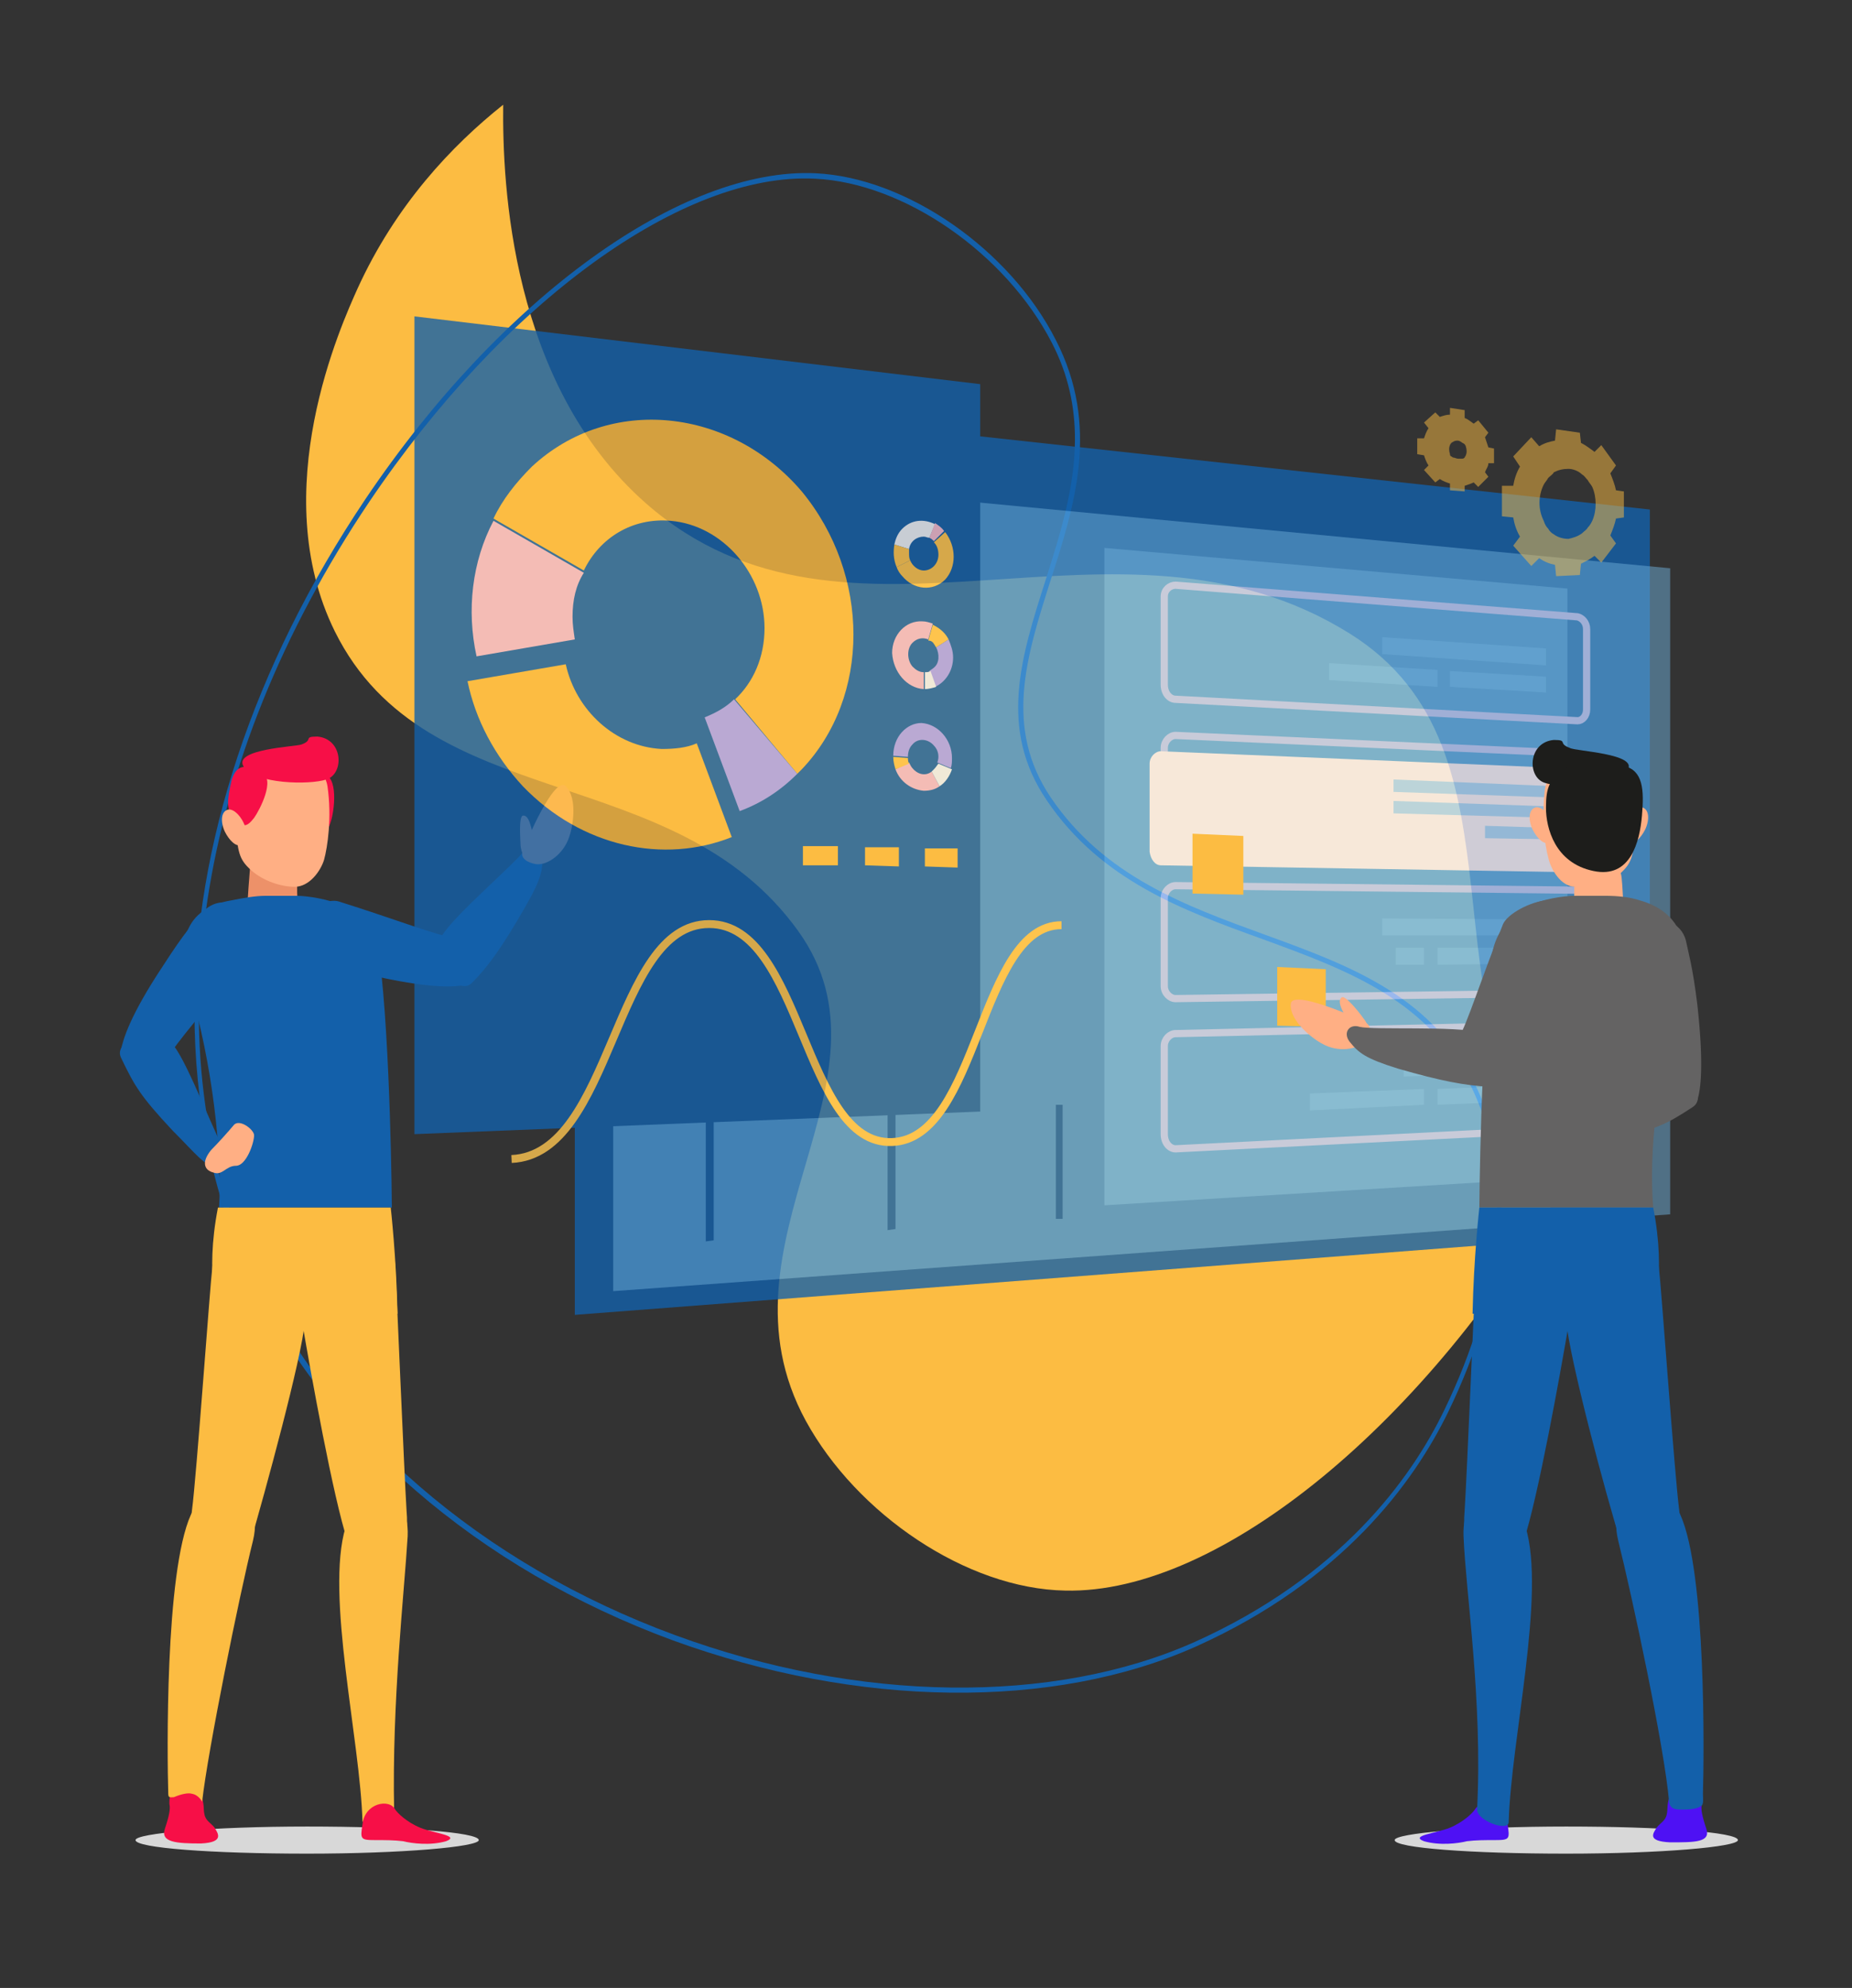 <?xml version="1.0" encoding="utf-8"?>
<!-- Generator: Adobe Illustrator 23.0.0, SVG Export Plug-In . SVG Version: 6.00 Build 0)  -->
<svg version="1.1" id="Calque_1" xmlns="http://www.w3.org/2000/svg" xmlns:xlink="http://www.w3.org/1999/xlink" x="0px" y="0px"
	 viewBox="0 0 164 176" style="enable-background:new 0 0 164 176;" xml:space="preserve">
<rect x="0" y="0" width="164" height="176" fill="#333333" stroke="none"/>
<style type="text/css">
	.st0{fill:#FCBC42;}
	.st1{fill:#1360AA;}
	.st2{fill:#D8D8D8;}
	.st3{fill:#F70F47;}
	.st4{fill:#ED9169;}
	.st5{fill:#FFAF84;}
	.st6{opacity:0.8;}
	.st7{opacity:0.5;fill:#7BCAFF;enable-background:new    ;}
	.st8{fill:none;stroke:#BBCEFF;stroke-width:0.64;stroke-miterlimit:10;}
	.st9{fill:#F6F3FF;}
	.st10{fill:#F2BBD2;}
	.st11{fill:#AAA4F7;}
	.st12{opacity:0.6;}
	.st13{fill:#7BCAFF;}
	.st14{fill:none;stroke:#FFC550;stroke-width:0.699;stroke-miterlimit:10;}
	.st15{fill:#EDF4FC;}
	.st16{fill:#FFC550;}
	.st17{fill:#646363;}
	.st18{fill:#4E11F4;}
	.st19{fill:#1D1D1B;}
	.st20{opacity:0.5;}
</style>
<g>
	<g>
		<g>
			<g>
				<path class="st0" d="M119.52,56.09C98.81,43.17,75.1,60.26,57.21,44.57C45.19,34.01,44.48,16.21,44.56,9.27
					c-4.54,3.61-9.52,8.87-12.9,16.28c-1.41,3.15-8.15,17.92-2.01,30.35C37.8,72.35,59.73,67.14,70.7,82.45
					c9.45,13.19-7.98,27.47,0.65,43.33c4.51,8.25,14.23,14.88,22.97,15.04c13.75,0.33,32.22-15.06,44.26-36.13
					C125.21,89.68,136.21,66.51,119.52,56.09z"/>
			</g>
			<path class="st1" d="M17.22,89.56c0-14.66,5.16-30.51,15.15-45.39c12-17.81,28.02-29.38,39.85-28.83
				c8.04,0.38,17.21,6.73,21.28,14.77c3.91,7.6,1.68,14.61-0.49,21.34c-2.12,6.68-4.13,12.98,0.05,19.17
				c4.72,6.95,11.89,9.56,18.89,12.11c7.76,2.82,15.15,5.54,18.89,13.74c3.53,7.66,2.61,17.81-2.61,28.56
				c-3.04,6.24-9.39,14.93-22.32,20.74l0,0c-12.65,5.65-29.92,5.43-46.32-0.54c-17.27-6.35-30.95-18.19-37.57-32.52
				C18.79,105.58,17.22,97.76,17.22,89.56z M95.19,38.9c0-2.82-0.54-5.65-2.06-8.58c-4.07-7.87-13.03-14.12-20.96-14.5
				c-11.67-0.6-27.53,10.91-39.47,28.61c-15.48,23.02-19.33,48.43-10.26,68.03c6.57,14.23,20.2,26.01,37.36,32.31
				c16.24,5.97,33.45,6.19,45.99,0.6l0,0c12.81-5.76,19.11-14.33,22.1-20.52c5.16-10.64,6.08-20.63,2.61-28.18
				c-3.75-8.04-10.97-10.7-18.68-13.52c-7.06-2.55-14.33-5.21-19.11-12.27c-4.34-6.35-2.28-12.76-0.11-19.55
				C93.89,47.27,95.19,43.14,95.19,38.9z"/>
		</g>
	</g>
	<g>
		<path class="st2" d="M42.4,162.91c0,0.6-6.8,1.2-15.2,1.2s-15.2-0.5-15.2-1.2c0-0.6,6.8-1.2,15.2-1.2S42.4,162.21,42.4,162.91z"/>
		<g>
			<path class="st3" d="M17.9,159.21c0.2,0.7,0.1,0.9,0.2,1.4c0.1,0.6,0.6,0.8,0.9,1.2c0.3,0.5,0.9,1.3-1.2,1.4
				c-2.2,0-3.6-0.1-3.2-1.3c0.4-1.2,0.5-1.8,0.4-2.2c0-0.4,0-0.8,0.3-1C15.5,158.41,17.5,158.01,17.9,159.21z"/>
			<path class="st1" d="M48,75.61c0.1,1.3,0,2.1-1.5,4.7c-2,3.5-3.3,5.3-4.7,6.7c-1.2,1.3-4-2-2.7-4.1c1-1.8,6.7-6.6,7.4-7.7
				C46.9,74.51,47.9,74.61,48,75.61z"/>
			<path class="st1" d="M41.1,87.21c-1,0.2-3.2,0.3-8.4-0.9c-3.2-0.7-4.5-1.2-5.5-1.6c-1.7-0.6-1.9-2.5-1.3-3.2c1-1.1,3.2-2,4.1-1.7
				c5.1,1.6,8.9,3.1,10.2,3.2C42.2,83.31,42.3,87.01,41.1,87.21z"/>
			<path class="st3" d="M27.7,73.41c0.9,0.4,1.3,0.4,1.6-0.7c0.3-0.9,0.7-4-0.7-4.2s-2.5-0.2-2.4,1.7
				C26.4,72.11,26.6,72.91,27.7,73.41z"/>
			<path class="st4" d="M22.3,75.01c0,0.1-0.3,3.1-0.4,5.4c0,1.1,1.1,2.2,2.2,2.2l0,0c1.1,0,2.4-1,2.3-2.1c-0.2-2,0-4,0-4
				L22.3,75.01z"/>
			<path class="st1" d="M16.8,87.41c2,6.7,2.9,14.8,2.6,19.5h15.3c0,0-0.1-14.4-1.1-22.2c-0.2-1.8-1.3-3.5-3.2-4.5
				c-1.2-0.6-3.2-0.9-4.1-0.9h-2.8c-0.9,0-2,0.2-3,0.4C16.3,80.41,15.6,83.51,16.8,87.41z"/>
			<path class="st0" d="M19.4,116.31c0,0-1.3-3.2-0.1-9.4h15.3c0,0,0.5,4.4,0.6,9.4H19.4z"/>
			<g>
				<g>
					<path class="st0" d="M22.4,136.41c1.2-5-3.9-5.9-5.5-2.3c-2.3,5.1-2.1,21.4-2,24.7c0,0.4,0.2,0.3,0.5,0.3
						c0.7-0.3,1.3-0.4,1.6-0.3c0.6,0.1,0.9,0.7,0.9,0.7C18.4,155.01,21.2,141.21,22.4,136.41z"/>
					<path class="st0" d="M27,117.01c0.5-6.2-1.9-11-5.8-9c-1.6,0.9-2.2,2.6-2.4,4.2s-1.4,18.5-1.8,21.5c-0.9,6.9,4.5,5,5.1,3.1
						C23.5,132.01,26.7,120.31,27,117.01z"/>
				</g>
			</g>
			<path class="st0" d="M36.1,136.01c0.2-4.7-4.3-4.6-5.5-0.8c-1.8,6,1.3,18.8,1.5,26.1c0.8-1.3,1.5-1.6,1.9-1.5
				c0.6,0,0.9,0.5,0.9,0.5C34.7,150.61,35.8,141.01,36.1,136.01z"/>
			<path class="st0" d="M30.8,136.51c0.6,1.9,5.8,4.1,5.2-2.8c-0.2-3.1-0.9-20-1-21.6s-0.4-4-1.2-4.3c-4.1-1.5-8.1,3.4-7,9.5
				C27.5,121.41,29.5,132.61,30.8,136.51z"/>
			<path class="st1" d="M19.2,103.41c-1.2-0.3-1.8-1.2-3.9-3.3c-2.9-3.1-3.4-4-4.6-6.5c-0.7-1.6,3.2-2.8,4.7-1
				c1.3,1.6,3.9,8.6,4.7,9.6C20.6,102.81,20.2,103.71,19.2,103.41z"/>
			<path class="st1" d="M10.7,93.01c0.2-1,0.8-3.1,3.8-7.6c1.8-2.8,2.7-3.8,3.4-4.6c1.2-1.4,3-1,3.4-0.1c0.7,1.3,0.8,3.7,0.2,4.4
				c-3.2,4.2-6,7.3-6.6,8.5C14,95.31,10.5,94.11,10.7,93.01z"/>
			<path class="st5" d="M20.8,72.91c0.3,2.5,0.3,3.1,1.4,4.1s2.7,1.5,3.9,1.5c1.3,0,2.3-1.4,2.6-2.4c0.3-1.1,0.7-3.7,0.3-6.5
				c-0.2-1.4-1.9-3.1-3.7-3.1S20.2,66.71,20.8,72.91z"/>
			<path class="st5" d="M18.7,101.81c0.6-0.6,1.5-1.6,2-2.2s1.8,0.4,1.8,0.9c0,0.7-0.7,2.7-1.6,2.7s-1.2,0.9-2,0.6
				C18.1,103.61,17.8,102.91,18.7,101.81z"/>
			<path class="st3" d="M35,160.21c0.2,0.3,1,1.1,2.2,1.6s3.6,0.7,2.3,1.2c-1.4,0.4-3,0.2-3.8,0c-0.8-0.1-1.6-0.1-2.5-0.1
				c-1.3,0-1.3-0.1-1.1-1.4C32.3,159.61,34.5,159.21,35,160.21z"/>
			<path class="st3" d="M20.8,72.51c0.7,0.7,1,0.8,1.7-0.1c0.5-0.7,1.9-3.4,0.7-4s-2.2-1-2.7,0.7C20.1,70.91,20,71.71,20.8,72.51z"
				/>
			<path class="st5" d="M21.6,72.91c0.4,0.9,0.3,1.7-0.2,1.9c-0.5,0.2-1.1-0.4-1.5-1.2c-0.4-0.9-0.3-1.7,0.2-1.9
				C20.5,71.51,21.2,72.01,21.6,72.91z"/>
			<path class="st3" d="M21.6,67.91c1,1.5,5.8,1.6,7.3,1.1c1.6-0.5,1.5-3.6-0.8-3.8c-1.3,0-0.3,0.3-1.4,0.7
				C26.2,66.11,20.5,66.31,21.6,67.91z"/>
			<path class="st5" d="M46.3,75.31c0.3-0.8,2.8-6.7,3.8-5.7c1.1,1.1,0.6,3.7,0.3,4.5c-0.5,1.5-1.9,2.5-2.9,2.4
				C46.8,76.41,46,76.01,46.3,75.31z"/>
			<path class="st5" d="M46.1,74.91c0-0.4-0.2-2.6,0.2-2.7c0.6-0.1,0.8,1.3,1,2.3c0.1,0.5-0.2,1.3-0.6,1.3
				C46.3,75.81,46.2,75.51,46.1,74.91z"/>
		</g>
	</g>
	<g class="st6">
		<polygon class="st1" points="50.9,34.71 50.9,116.41 146.1,109.11 146.1,45.11 		"/>
		<polygon class="st7" points="54.3,114.31 147.9,107.51 147.9,50.31 54.3,41.41 		"/>
		<polygon class="st7" points="97.8,106.71 138.8,104.21 138.8,52.11 97.8,48.51 		"/>
		<path class="st8" d="M104.1,61.91l35.6,1.9c0.4,0,0.8-0.4,0.8-1v-7.1c0-0.6-0.4-1-0.8-1.1l-35.6-2.8c-0.5,0-1,0.4-1,1v7.8
			C103.1,61.41,103.6,61.91,104.1,61.91z"/>
		<path class="st8" d="M104.1,75.21l35.6,0.7c0.4,0,0.8-0.4,0.8-1v-7.1c0-0.6-0.4-1-0.8-1.1l-35.6-1.6c-0.5,0-1,0.5-1,1.1v7.8
			C103.1,74.71,103.6,75.21,104.1,75.21z"/>
		<path class="st9" d="M102.8,76.61l35.8,0.6c0.4,0,0.8-0.4,0.8-1v-7.1c0-0.6-0.4-1-0.8-1.1l-35.8-1.5c-0.5,0-1,0.5-1,1.1v7.8
			C101.9,76.11,102.3,76.61,102.8,76.61z"/>
		<path class="st8" d="M104.1,88.41l35.6-0.5c0.4,0,0.8-0.5,0.8-1v-7.1c0-0.6-0.4-1-0.8-1l-35.6-0.4c-0.5,0-1,0.5-1,1.1v7.8
			C103.1,87.91,103.6,88.41,104.1,88.41z"/>
		<polygon class="st1" points="36.7,100.41 86.8,98.41 86.8,34.01 36.7,28.01 		"/>
		<path class="st8" d="M104.1,101.71l35.6-1.8c0.4,0,0.8-0.5,0.8-1.1v-7.1c0-0.6-0.4-1-0.8-1l-35.6,0.8c-0.5,0-1,0.5-1,1.1v7.8
			C103.1,101.21,103.6,101.71,104.1,101.71z"/>
		<g>
			<path class="st0" d="M64.8,74.11c-6,2.4-13.3,0.9-18.5-4.5c-2.5-2.7-4.2-5.9-4.9-9.3l8.7-1.5c0.9,4.1,4.4,7.3,8.5,7.5
				c1.1,0,2.2-0.1,3.1-0.5L64.8,74.11z"/>
			<path class="st0" d="M71,68.11c-0.1,0.1-0.3,0.3-0.4,0.4l-5.5-6.6c1.6-1.5,2.6-3.7,2.6-6.3c0-4.8-3.7-9.1-8.3-9.5
				c-3.4-0.3-6.3,1.5-7.7,4.4l-8-4.6c0.8-1.7,2-3.2,3.4-4.6c6.9-6.4,17.6-5.2,23.9,2.2C77.1,50.91,77.1,61.71,71,68.11z"/>
			<path class="st10" d="M50.7,54.61c0,0.7,0.1,1.3,0.2,2l-8.7,1.5c-0.9-4.1-0.4-8.4,1.5-12l8,4.6C51,51.81,50.7,53.11,50.7,54.61z"
				/>
			<path class="st11" d="M70.6,68.51c-1.5,1.5-3.2,2.6-5.1,3.3l-3.1-8.3c1-0.4,1.9-0.9,2.6-1.6L70.6,68.51z"/>
		</g>
		<g class="st12">
			<polygon class="st13" points="123.4,70.11 137.7,70.61 137.7,69.61 123.4,69.01 			"/>
			<polygon class="st13" points="123.4,72.01 137.7,72.41 137.7,71.41 123.4,70.91 			"/>
			<polygon class="st13" points="131.5,74.21 137.7,74.31 137.7,73.31 131.5,73.11 			"/>
		</g>
		<polygon class="st0" points="113.1,90.81 117.4,90.91 117.4,85.81 113.1,85.61 		"/>
		<polygon class="st0" points="105.6,79.11 110.1,79.21 110.1,74.01 105.6,73.81 		"/>
		<polygon class="st1" points="62.5,77.41 62.5,109.91 63.2,109.81 63.2,77.41 		"/>
		<polygon class="st1" points="93.5,97.81 93.5,107.91 94.1,107.91 94.1,97.81 		"/>
		<polygon class="st1" points="78.6,86.81 78.6,108.91 79.3,108.81 79.3,86.81 		"/>
		<path class="st14" d="M45.3,102.61c9-0.4,9-20.8,17.5-20.8c8.3,0,8.3,19.6,16.2,19.3c7.7-0.3,7.7-19.2,15-19.2"/>
		<polygon class="st0" points="74.2,76.61 74.2,74.91 71.1,74.91 71.1,76.61 		"/>
		<polygon class="st0" points="79.6,76.71 79.6,75.01 76.6,75.01 76.6,76.61 		"/>
		<polygon class="st0" points="84.8,76.81 84.8,75.11 81.9,75.11 81.9,76.71 		"/>
		<polygon class="st7" points="122.4,82.81 136.9,82.81 136.9,81.41 122.4,81.31 		"/>
		<polygon class="st7" points="127.3,85.41 136.9,85.31 136.9,83.91 127.3,83.91 		"/>
		<polygon class="st7" points="123.6,85.41 126.1,85.41 126.1,83.91 123.6,83.91 		"/>
		<polygon class="st7" points="122.4,57.91 136.9,58.91 136.9,57.41 122.4,56.41 		"/>
		<polygon class="st7" points="128.4,60.81 136.9,61.31 136.9,59.91 128.4,59.41 		"/>
		<polygon class="st7" points="117.7,60.21 127.3,60.81 127.3,59.31 117.7,58.71 		"/>
		<polygon class="st7" points="131.2,95.11 136.9,94.91 136.9,93.51 131.2,93.71 		"/>
		<polygon class="st7" points="124.3,95.31 130.2,95.11 130.2,93.71 124.3,93.91 		"/>
		<polygon class="st7" points="127.3,97.81 136.9,97.41 136.9,96.01 127.3,96.41 		"/>
		<polygon class="st7" points="116,98.31 126.1,97.81 126.1,96.41 116,96.81 		"/>
		<g>
			<path class="st15" d="M82.8,46.41c-1-0.5-2.1-0.4-2.9,0.4c-0.4,0.4-0.6,0.9-0.7,1.4l1.3,0.4c0.1-0.7,0.7-1.1,1.3-1.1
				c0.2,0,0.3,0.1,0.5,0.1L82.8,46.41z"/>
			<path class="st16" d="M83.7,47.11C83.7,47.11,83.6,47.11,83.7,47.11l-1,0.9c0.3,0.3,0.4,0.7,0.4,1.1c0,0.8-0.6,1.4-1.3,1.4
				c-0.5,0-1-0.4-1.2-0.9l-1.2,0.6c0.1,0.3,0.3,0.6,0.5,0.8c1,1.2,2.7,1.4,3.8,0.3C84.7,50.21,84.7,48.41,83.7,47.11z"/>
			<path class="st16" d="M80.5,48.91c0-0.1,0-0.2,0-0.3l-1.3-0.4c-0.1,0.6-0.1,1.3,0.2,2l1.2-0.6C80.5,49.41,80.5,49.21,80.5,48.91z
				"/>
			<path class="st10" d="M83.6,47.01c-0.2-0.3-0.5-0.5-0.8-0.7l-0.5,1.3c0.2,0.1,0.3,0.2,0.4,0.3L83.6,47.01z"/>
		</g>
		<g>
			<path class="st10" d="M79.3,68.11c0.4,1.1,1.4,1.8,2.5,1.9c0.5,0,1-0.1,1.4-0.4l-0.7-1.3c-0.5,0.4-1.2,0.3-1.7-0.3
				c-0.1-0.1-0.2-0.3-0.3-0.5L79.3,68.11z"/>
			<path class="st11" d="M79.1,66.91L79.1,66.91l1.3,0.1c0-0.4,0.1-0.8,0.4-1.1c0.5-0.6,1.4-0.5,1.9,0.1c0.4,0.4,0.5,1,0.3,1.5
				l1.2,0.5c0.1-0.3,0.1-0.6,0.1-0.9c0-1.6-1.2-3-2.7-3.1C80.3,64.01,79.1,65.21,79.1,66.91z"/>
			<path class="st15" d="M82.7,68.11c-0.1,0.1-0.1,0.1-0.2,0.2l0.7,1.3c0.5-0.3,0.9-0.9,1.1-1.5l-1.2-0.5
				C83,67.71,82.9,67.91,82.7,68.11z"/>
			<path class="st16" d="M79.1,67.01c0,0.4,0.1,0.8,0.2,1.1l1.2-0.5c-0.1-0.2-0.1-0.4-0.1-0.5L79.1,67.01z"/>
		</g>
		<g>
			<path class="st11" d="M82.8,60.81c0.9-0.4,1.6-1.4,1.6-2.6c0-0.6-0.2-1.1-0.4-1.6l-1.1,0.7c0.3,0.6,0.3,1.4-0.2,1.8
				c-0.1,0.1-0.3,0.2-0.4,0.3L82.8,60.81z"/>
			<path class="st10" d="M81.8,61.01C81.8,61.01,81.9,61.01,81.8,61.01v-1.5c-0.4,0-0.7-0.2-1-0.5c-0.5-0.6-0.5-1.6,0-2.1
				c0.4-0.4,0.9-0.5,1.4-0.3l0.4-1.4c-0.3-0.1-0.6-0.2-0.9-0.2c-1.5-0.1-2.7,1.2-2.7,2.8C79.1,59.51,80.3,60.91,81.8,61.01z"/>
			<path class="st16" d="M82.7,57.01c0.1,0.1,0.1,0.2,0.2,0.3l1.1-0.7c-0.3-0.6-0.8-1-1.4-1.3l-0.4,1.4
				C82.4,56.71,82.6,56.81,82.7,57.01z"/>
			<path class="st15" d="M81.9,61.01c0.3,0,0.7-0.1,1-0.2l-0.5-1.4c-0.2,0.1-0.3,0.1-0.5,0.1V61.01z"/>
		</g>
	</g>
	<g>
		<path class="st2" d="M153.9,162.91c0,0.6-6.8,1.2-15.2,1.2c-8.4,0-15.2-0.5-15.2-1.2c0-0.6,6.8-1.2,15.2-1.2
			S153.9,162.21,153.9,162.91z"/>
		<g>
			<g>
				<path class="st17" d="M137.4,101.51c1.2,0.4,2.2,0,5.1-0.6c4.2-0.9,5.1-1.4,7.4-2.9c1.5-1-1-4.1-3.4-3.4c-2,0.6-8,5-9.2,5.3
					C136.5,100.21,136.4,101.21,137.4,101.51z"/>
				<path class="st17" d="M150.3,97.41c0.3-0.9,0.6-3.1,0-8.5c-0.4-3.3-0.8-4.6-1-5.6c-0.4-1.7-2.3-2.2-3-1.6
					c-1.2,0.9-2.3,2.9-2.1,3.9c1,5.2,2.1,9.2,2.1,10.5C146.3,98.01,150,98.51,150.3,97.41z"/>
				<path class="st18" d="M147.8,159.21c-0.2,0.7-0.1,0.9-0.2,1.4c-0.1,0.6-0.6,0.8-0.9,1.2c-0.3,0.5-0.9,1.2,1.2,1.3
					c2.2,0,3.6,0,3.2-1.2s-0.5-1.8-0.4-2.2c0-0.4,0-0.8-0.3-1C150.1,158.41,148.1,158.01,147.8,159.21z"/>
				<path class="st5" d="M120.9,90.51c-0.7-0.4-6.6-3-6.6-1.6c-0.1,1.5,2,3.1,2.8,3.5c1.4,0.8,3.1,0.5,3.8-0.2
					C121.3,91.71,121.6,90.91,120.9,90.51z"/>
				<path class="st5" d="M120.7,90.11c-0.2-0.3-1.6-2.1-1.9-1.8c-0.5,0.4,0.3,1.6,0.8,2.4c0.3,0.4,1,0.8,1.3,0.5
					C121.2,90.91,121.1,90.61,120.7,90.11z"/>
				<path class="st18" d="M130.6,160.21c-0.2,0.3-1,1.1-2.2,1.6s-3.6,0.7-2.3,1.2c1.4,0.4,3,0.2,3.8,0c0.8-0.1,1.6-0.1,2.5-0.1
					c1.3,0,1.3-0.1,1.1-1.4C133.4,159.61,131.2,159.21,130.6,160.21z"/>
				<path class="st5" d="M144.9,73.21c-0.3,2.5-0.3,3.1-1.4,4.1s-2.8,1.2-4,1.2c-1.3,0-2.2-1.6-2.4-2.6c-0.3-1.1-0.6-3.2-0.3-6
					c0.2-1.4,1.9-3.1,3.7-3.1C142.2,66.81,145.5,67.01,144.9,73.21z"/>
				<path class="st17" d="M119.5,92.21c0.8,1,1.4,1.5,4.3,2.4c3.8,1.1,6,1.5,8,1.6c1.8,0.1,1.5-4.2-0.8-4.8c-2-0.6-9.4-0.2-10.6-0.5
					C119.5,90.61,118.9,91.41,119.5,92.21z"/>
				<path class="st17" d="M131.9,95.11c0.8-0.6,2.2-2.3,4.6-7.1c1.4-2.9,1.8-4.3,2.2-5.3c0.6-1.7-0.7-3.1-1.7-3
					c-1.5,0.1-3.5,1.2-3.9,2.1c-2,5-3.2,8.9-3.9,10C128.2,93.51,131.1,95.91,131.9,95.11z"/>
				<path class="st5" d="M143.6,77.71c0.1,0.9,0.1,1.9,0.2,2.8c0,1.2-0.9,2.3-2.1,2.5c-0.1,0-0.1,0-0.1,0c-1.1,0-2.4-1-2.3-2.1
					c0.1-0.7,0.1-1.4,0.1-2.1c0-1.2,0.8-2.3,1.9-2.7l0,0C142.3,75.81,143.5,76.51,143.6,77.71z"/>
				<path class="st17" d="M148.7,88.51c-2,6.7-2.7,13.7-2.3,18.4H131c0,0,0.1-14.4,1.1-22.2c0.2-1.8,1.3-3.5,3.2-4.5
					c1.2-0.6,3.2-0.9,4.1-0.9h2.8c1,0,2.1,0.1,3,0.4C149.5,80.91,149.8,84.71,148.7,88.51z"/>
				<path class="st1" d="M146.3,116.31c0,0,1.3-3.2,0.1-9.4H131c0,0-0.5,4.4-0.6,9.4H146.3z"/>
				<g>
					<g>
						<path class="st1" d="M143.3,136.41c-1.2-5,3.9-5.9,5.5-2.3c2.3,5.1,2.1,21.4,2,24.7c0,0.4,0.1,1-0.2,1.1
							c-0.4,0.3-1.3,0.3-1.6,0.3c-0.6,0-1.1,0-1.2-0.7C147.4,154.71,144.5,141.21,143.3,136.41z"/>
						<path class="st1" d="M138.7,117.01c-0.5-6.2,1.9-11,5.8-9c1.6,0.9,2.2,2.6,2.4,4.2c0.2,1.6,1.4,18.5,1.8,21.5
							c0.9,6.9-4.5,5-5.1,3.1C142.1,132.01,139,120.31,138.7,117.01z"/>
					</g>
				</g>
				<path class="st1" d="M133.6,161.31c0.2-7.3,3.3-20.1,1.5-26.1c-1.1-3.8-5.7-3.9-5.5,0.8c0.2,5,1.7,14.6,1.2,24.2
					C130.8,161.21,133.6,162.21,133.6,161.31z"/>
				<path class="st1" d="M134.9,136.51c-0.6,1.9-5.8,4.1-5.2-2.8c0.2-3.1,0.9-20,1-21.6s0.4-4,1.2-4.3c4.1-1.5,8.1,3.4,7,9.5
					C138.2,121.41,136.2,132.61,134.9,136.51z"/>
				<path class="st5" d="M137.4,72.71c0.4,0.9,0.3,1.7-0.2,1.9s-1.1-0.4-1.5-1.2c-0.4-0.9-0.3-1.7,0.2-1.9
					C136.3,71.31,137,71.81,137.4,72.71z"/>
				<path class="st5" d="M144,72.71c-0.4,0.9-0.3,1.7,0.2,1.9s1.1-0.4,1.5-1.2c0.4-0.9,0.3-1.7-0.2-1.9S144.3,71.81,144,72.71z"/>
				<path class="st19" d="M144.1,68.21c-1,1.5-5.8,1.6-7.3,1.1c-1.6-0.5-1.5-3.6,0.8-3.8c1.3,0,0.3,0.3,1.4,0.7
					C139.4,66.51,145.2,66.71,144.1,68.21z"/>
			</g>
			<path class="st19" d="M138.7,68.01c-1.5,0.9-1.8,1.7-1.8,3.5s0.8,4.9,4.2,5.6c3.3,0.7,4.1-2.6,4.3-4.9c0.2-2.3,0.1-4-1.6-4.4
				C141.3,67.11,139.6,67.41,138.7,68.01z"/>
		</g>
	</g>
	<g class="st20">
		<path class="st0" d="M138.9,47.71c-0.4,0-0.9-0.1-1.3-0.4c-0.2-0.1-0.4-0.3-0.5-0.5c-0.2-0.2-0.3-0.4-0.4-0.7
			c-0.5-1-0.5-2.2,0-3.2c0.1-0.2,0.3-0.4,0.4-0.6c0.2-0.2,0.4-0.3,0.5-0.5c0.4-0.2,0.8-0.3,1.3-0.3c0.4,0,0.9,0.2,1.2,0.5
			c0.2,0.1,0.3,0.3,0.5,0.5c0.1,0.2,0.3,0.4,0.4,0.6c0.4,0.9,0.4,2.1,0,3c-0.1,0.2-0.2,0.4-0.4,0.6c-0.1,0.2-0.3,0.3-0.5,0.5
			C139.7,47.51,139.3,47.61,138.9,47.71 M139.9,38.31l-2.1-0.3l-0.1,1c-0.5,0.1-0.9,0.2-1.4,0.5l-0.7-0.8l-1.6,1.7l0.6,0.9
			c-0.3,0.5-0.5,1.1-0.6,1.7h-1v2.7l1,0.1c0.1,0.6,0.3,1.2,0.6,1.7l-0.6,0.8l1.6,1.8l0.7-0.7c0.4,0.3,0.9,0.5,1.4,0.6l0.1,1l2.1-0.1
			l0.1-1c0.4-0.2,0.8-0.4,1.2-0.7l0.6,0.6l1.3-1.7l-0.5-0.7c0.2-0.5,0.4-1,0.5-1.5l0.7-0.1v-2.3l-0.7-0.1c-0.1-0.5-0.3-1-0.5-1.5
			l0.5-0.7l-1.3-1.8l-0.6,0.6c-0.4-0.3-0.8-0.6-1.2-0.8L139.9,38.31"/>
		<path class="st0" d="M129.1,40.61c-0.1,0-0.3-0.1-0.4-0.1s-0.1-0.1-0.2-0.1c-0.1-0.1-0.1-0.1-0.1-0.2c-0.1-0.3-0.1-0.6,0-0.8
			c0-0.1,0.1-0.1,0.1-0.2c0.1,0,0.1-0.1,0.2-0.1c0.1-0.1,0.3-0.1,0.4-0.1s0.3,0.1,0.4,0.2c0.1,0,0.1,0.1,0.2,0.1
			c0,0.1,0.1,0.1,0.1,0.2c0.1,0.3,0.1,0.6,0,0.8c0,0.1-0.1,0.1-0.1,0.2c0,0-0.1,0.1-0.2,0.1S129.2,40.61,129.1,40.61 M129.7,36.31
			l-1.3-0.2v0.6c-0.3,0-0.6,0.1-0.9,0.2l-0.4-0.4l-1,0.9l0.4,0.5c-0.2,0.3-0.3,0.6-0.4,0.9h-0.6v1.4l0.6,0.1
			c0.1,0.3,0.2,0.6,0.4,0.9l-0.4,0.4l1,1.1l0.4-0.3c0.3,0.2,0.6,0.3,0.9,0.4v0.6l1.3,0.1v-0.5c0.3-0.1,0.6-0.2,0.8-0.3l0.4,0.4
			l0.9-0.9l-0.3-0.4c0.1-0.3,0.3-0.5,0.3-0.8h0.5v-1.3l-0.5-0.1c-0.1-0.3-0.2-0.6-0.3-0.9l0.3-0.4l-0.9-1.1l-0.4,0.3
			c-0.3-0.2-0.5-0.4-0.8-0.5V36.31"/>
	</g>
</g>
</svg>
